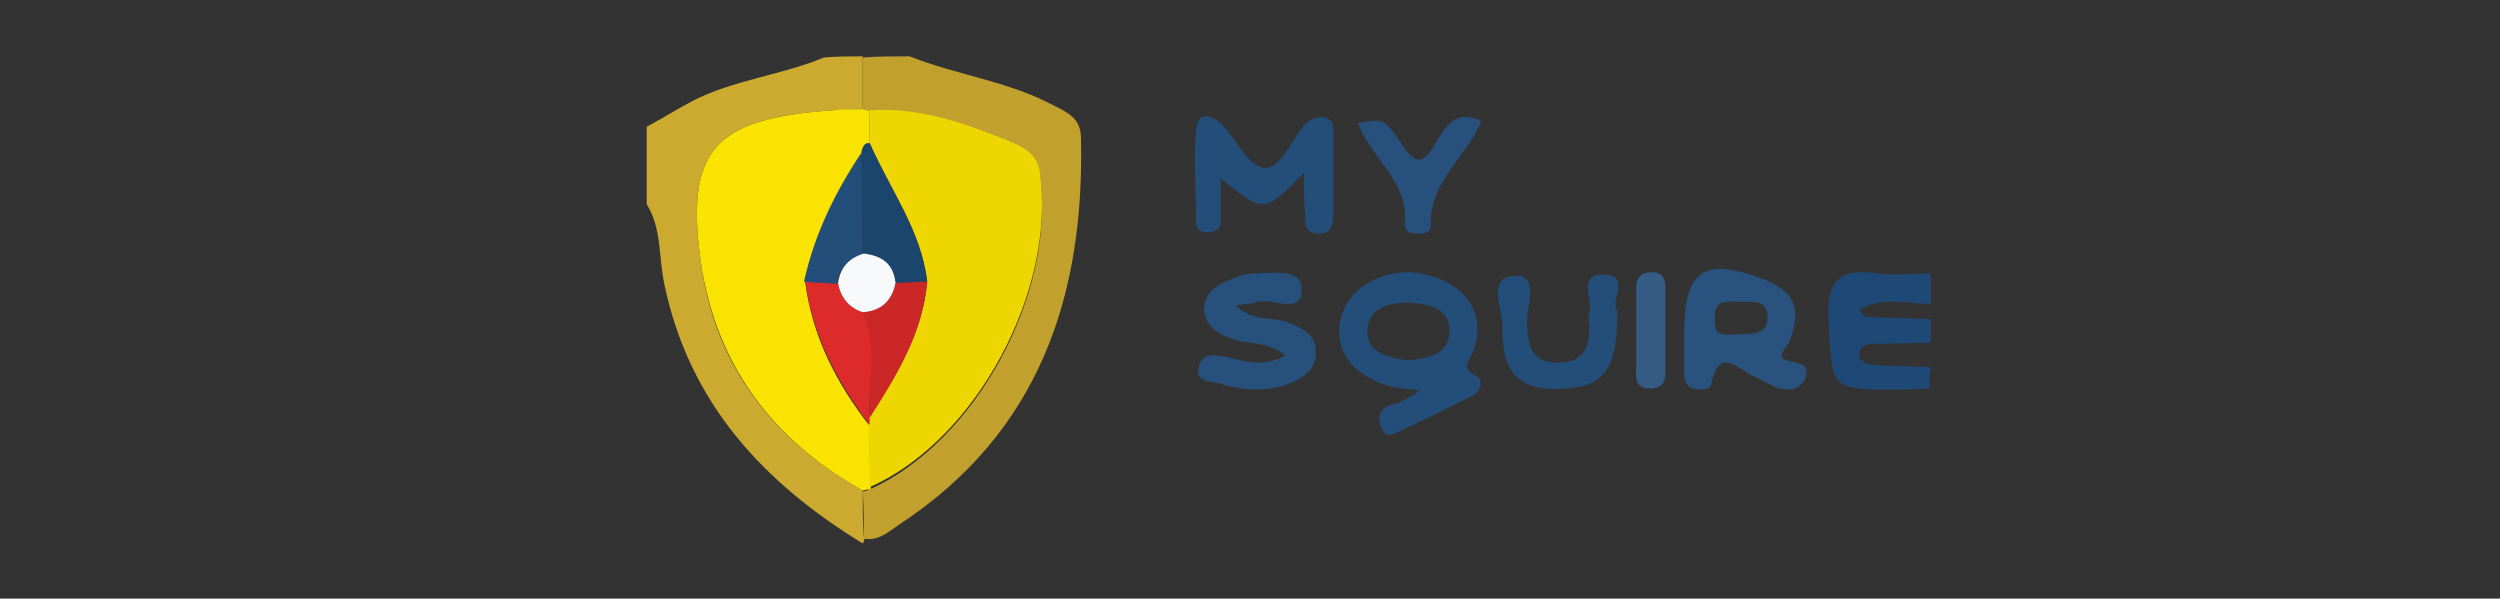 <?xml version="1.0" encoding="utf-8"?>
<!-- Generator: Adobe Illustrator 21.0.0, SVG Export Plug-In . SVG Version: 6.00 Build 0)  -->
<svg version="1.1" id="Шар_1" xmlns="http://www.w3.org/2000/svg" xmlns:xlink="http://www.w3.org/1999/xlink" x="0px" y="0px"
	 viewBox="0 0 213 51" style="enable-background:new 0 0 213 51;" xml:space="preserve">
<rect x="0" y="0" width="213" height="51" fill="#333333" stroke="none"/>
<style type="text/css">
	.st0{fill:#C1A02E;}
	.st1{fill:#CCA92F;}
	.st2{fill:#1E4977;}
	.st3{fill:#244E7A;}
	.st4{fill:#29537E;}
	.st5{fill:#27507C;}
	.st6{fill:#355C85;}
	.st7{fill:#FAE201;}
	.st8{fill:#EDD601;}
	.st9{fill:#DD2B2B;}
	.st10{fill:#1A466E;}
	.st11{fill:#CC2727;}
	.st12{fill:#F7F9FA;}
</style>
<title>holabutton</title>
<g>
	<path class="st0" d="M77.5,4.8c4,1.6,8.4,2.1,12.3,4.2c1.2,0.6,2.3,1.1,2.3,2.8c0.3,13.5-3.6,25.1-15.5,32.9
		c-0.9,0.6-1.7,1.4-3,1.2c0-1.3,0-2.7-0.1-4c0.2-0.1,0.4-0.1,0.6-0.2c9.1-4.1,15.9-16.8,14.5-26.8c-0.2-1.5-1.1-2.1-2.2-2.5
		c-3.9-1.6-7.9-3.2-12.3-2.8c-0.2,0-0.4-0.1-0.6-0.2c0-1.5,0-3,0-4.5C74.8,4.8,76.2,4.8,77.5,4.8z"/>
	<path class="st1" d="M73.5,4.8c0,1.5,0,3,0,4.5c-0.9,0-1.7,0.1-2.6,0.1c-10.1,0.7-12.5,3.4-11.2,12.9c1.2,8.8,6.1,15.2,13.8,19.5
		c0,1.3,0,2.7,0.1,4c0.1,0.2,0,0.3-0.1,0.5c-8.5-5.2-14.8-12-16.9-22.1c-0.5-2.3-0.2-4.7-1.5-6.8c0-2.2,0-4.4,0-6.6
		c1.3-0.7,2.6-1.5,3.9-2.2c3.5-1.8,7.6-2.2,11.2-3.7C71.3,4.8,72.4,4.8,73.5,4.8z"/>
	<path class="st2" d="M164.4,33.1c-0.9,0-1.7,0.1-2.6,0.1c-6,0-5.7,0-6-5.9c-0.2-3.3,0.8-4.5,4.1-4c1.5,0.2,3,0,4.6,0
		c0,0.9,0,1.8,0,2.6c-2,0-4.1-0.7-6.1,0.5c0.3,0.4,0.5,0.6,0.6,0.6c1.8,0.1,3.7,0.1,5.5,0.2c0,0.7,0,1.3,0,2c-1.6,0-3.2,0.1-4.9,0.1
		c-0.6,0-1.2,0.2-1.2,0.9c0,0.6,0.6,0.8,1.2,0.9c1.6,0.1,3.2,0.1,4.9,0.2C164.4,31.8,164.4,32.4,164.4,33.1z"/>
	<path class="st3" d="M121,33.3c-1.1-0.2-1.9-0.2-2.6-0.4c-3.3-0.9-4.9-3.3-4.1-6c0.8-2.8,4.4-4.4,7.6-3.4c3.3,1,4.7,3.5,3.6,6.5
		c-0.2,0.7-1.2,1.3,0.2,2c0.7,0.3,0.6,1.3-0.4,1.8c-1.9,0.9-3.7,1.9-5.6,2.7c-0.6,0.3-1.7,1.2-2.1-0.3c-0.3-1,0.2-1.6,1.3-1.8
		C119.5,34.2,120.1,33.8,121,33.3z M120,30.7c1.6-0.2,3.5-0.4,3.5-2.5c0-1.9-1.7-2.3-3.3-2.4c-1.7-0.1-3.6,0.4-3.7,2.3
		C116.4,30.1,118.3,30.5,120,30.7z"/>
	<path class="st4" d="M143.5,28.3c0-5.2,1.6-6.4,6.5-4.6c2.9,1,3.6,2.7,2.4,5.5c-0.3,0.6-1.3,1.3,0.2,1.6c0.9,0.2,1.6,0.3,1.2,1.4
		c-0.4,1-1.3,1.1-2.2,0.9c-0.7-0.2-1.4-0.7-2.1-1c-1.4-0.6-3-2.7-3.7,0.6c-0.1,0.6-0.9,0.5-1.5,0.4c-0.6-0.1-0.8-0.6-0.8-1.2
		C143.5,30.7,143.5,29.5,143.5,28.3z M148.1,28.5c1-0.1,2.5,0.1,2.5-1.4c0-1.8-1.6-1.3-2.7-1.4c-1.1-0.1-1.9,0.1-1.8,1.5
		C146,28.8,147.1,28.5,148.1,28.5z"/>
	<path class="st3" d="M111.1,14.7c-3.4,3.5-3.4,3.5-7.1,0.5c0,1.4,0,2.6,0,3.7c0,0.6-0.5,0.9-1.1,0.9c-0.7,0-1-0.3-1-1
		c0-2.6-0.2-5.3,0-7.8c0.2-1.6,1.4-1.2,2.3-0.3c1.2,1.3,2.2,3.5,3.5,3.6c1.4,0.1,2.3-2.3,3.4-3.6c0.5-0.5,1-0.8,1.7-0.7
		c0.9,0.2,0.8,0.9,0.8,1.6c0,2.2,0,4.4,0,6.6c0,1-0.2,1.8-1.4,1.7c-1.1-0.1-1-1-1-1.7C111.1,17.2,111.1,16.2,111.1,14.7z"/>
	<path class="st5" d="M105.3,26c1.4,1.5,3.1,0.9,4.5,1.5c1.2,0.5,2.3,1,2.3,2.4c0.1,1.5-1,2.3-2.3,2.8c-1.9,0.7-3.9,0.6-5.8,0
		c-0.7-0.2-2.1-0.1-1.9-1.3c0.2-1.3,1.2-1.2,2.3-1c1.6,0.4,3.3,0.9,5.1-0.1c-1.5-1.3-3.3-0.9-4.7-1.5c-1.1-0.4-2-1-2.2-2.2
		c-0.1-1.4,0.8-2.2,2-2.7c0.7-0.3,1.5-0.6,2.2-0.6c1.5,0,4.1-0.5,4.1,1.3c0.1,2.3-2.4,0.8-3.7,1.1C106.7,25.9,106.1,25.9,105.3,26z"
		/>
	<path class="st3" d="M137.8,26.5c0,4.9-1.1,6.4-4.4,6.6c-3.9,0.3-5.5-1.2-5.4-5.4c0-1.4-1.4-4.2,1.2-4.2c2,0,0.8,2.7,0.9,4.1
		c0.1,1.8,0.3,3.3,2.6,3.3c2.2,0,2.8-1.3,2.7-3.2c0-0.3-0.1-0.7,0-1c0.4-1.1-1.1-3.4,1.3-3.3C139,23.5,137.1,25.8,137.8,26.5z"/>
	<path class="st5" d="M126.2,10.3c-1.2,3.1-4.5,5.2-4.3,9c0,0.6-0.8,0.6-1.3,0.6c-0.5,0-0.9-0.2-0.9-0.7c0.4-3.7-2.9-5.7-4-8.7
		c2.2-0.4,2.2-0.5,3.8,1.9c1.1,1.6,1.7,1.6,2.7,0C123.1,10.9,123.9,9.2,126.2,10.3z"/>
	<path class="st6" d="M139.4,28.3c0-1.2,0-2.4,0-3.6c0-0.8,0.2-1.5,1.3-1.5c1.1,0,1.2,0.7,1.2,1.5c0,2.2,0,4.4,0,6.6
		c0,0.9,0,1.8-1.3,1.8c-1.4,0-1.2-1-1.2-1.8C139.4,30.3,139.4,29.3,139.4,28.3z"/>
	<path class="st7" d="M73.5,41.8C65.8,37.5,61,31.1,59.7,22.3c-1.3-9.5,1.1-12.2,11.2-12.9c0.9-0.1,1.7-0.1,2.6-0.1
		c0.2,0.1,0.4,0.1,0.6,0.2c0,0.9,0,1.9,0,2.8c-0.6,0-0.6,0.4-0.7,0.8c-2.2,3.4-4,6.9-4.8,10.9c0.6,4.7,2.7,8.7,5.5,12.3
		c0,1.8,0,3.6,0.1,5.4C74,41.7,73.8,41.7,73.5,41.8z"/>
	<path class="st8" d="M74.1,12.2c0-0.9,0-1.9,0-2.8c4.4-0.3,8.4,1.2,12.3,2.8c1.1,0.5,2,1.1,2.2,2.5c1.4,10-5.4,22.8-14.5,26.8
		c0-1.8,0-3.6-0.1-5.4c0-0.2,0-0.4,0-0.6C76.4,32,78.6,28.4,79,24C78.5,19.6,75.8,16.1,74.1,12.2z"/>
	<path class="st9" d="M74.1,35.6c0,0.2,0,0.4,0,0.6c-2.8-3.7-4.9-7.7-5.5-12.3c0.9,0.1,1.9,0.1,2.8,0.2c0.2,1.3,1,2.1,2.1,2.5
		C74.9,29.5,73.9,32.6,74.1,35.6z"/>
	<path class="st10" d="M74.1,12.2c1.7,3.9,4.3,7.4,4.9,11.8c-0.9,0-1.8,0.1-2.7,0.1c-0.2-1.7-1.3-2.3-2.8-2.5c0-2.9-0.1-5.8-0.1-8.7
		C73.5,12.6,73.6,12.1,74.1,12.2z"/>
	<path class="st3" d="M73.4,13c0,2.9,0.1,5.8,0.1,8.7c-1.2,0.4-2,1.1-2.2,2.5c-0.9-0.1-1.9-0.1-2.8-0.2C69.4,19.9,71.2,16.3,73.4,13
		z"/>
	<path class="st11" d="M76.3,24.1c0.9,0,1.8-0.1,2.7-0.1c-0.4,4.4-2.6,8-4.9,11.6c-0.2-3,0.7-6.1-0.6-9C75.1,26.5,76,25.6,76.3,24.1
		z"/>
	<path class="st12" d="M76.3,24.1c-0.3,1.5-1.2,2.4-2.8,2.5c-1.2-0.4-1.9-1.3-2.1-2.5c0.2-1.3,0.9-2.1,2.2-2.5
		C75.1,21.8,76.1,22.4,76.3,24.1z"/>
</g>
</svg>
